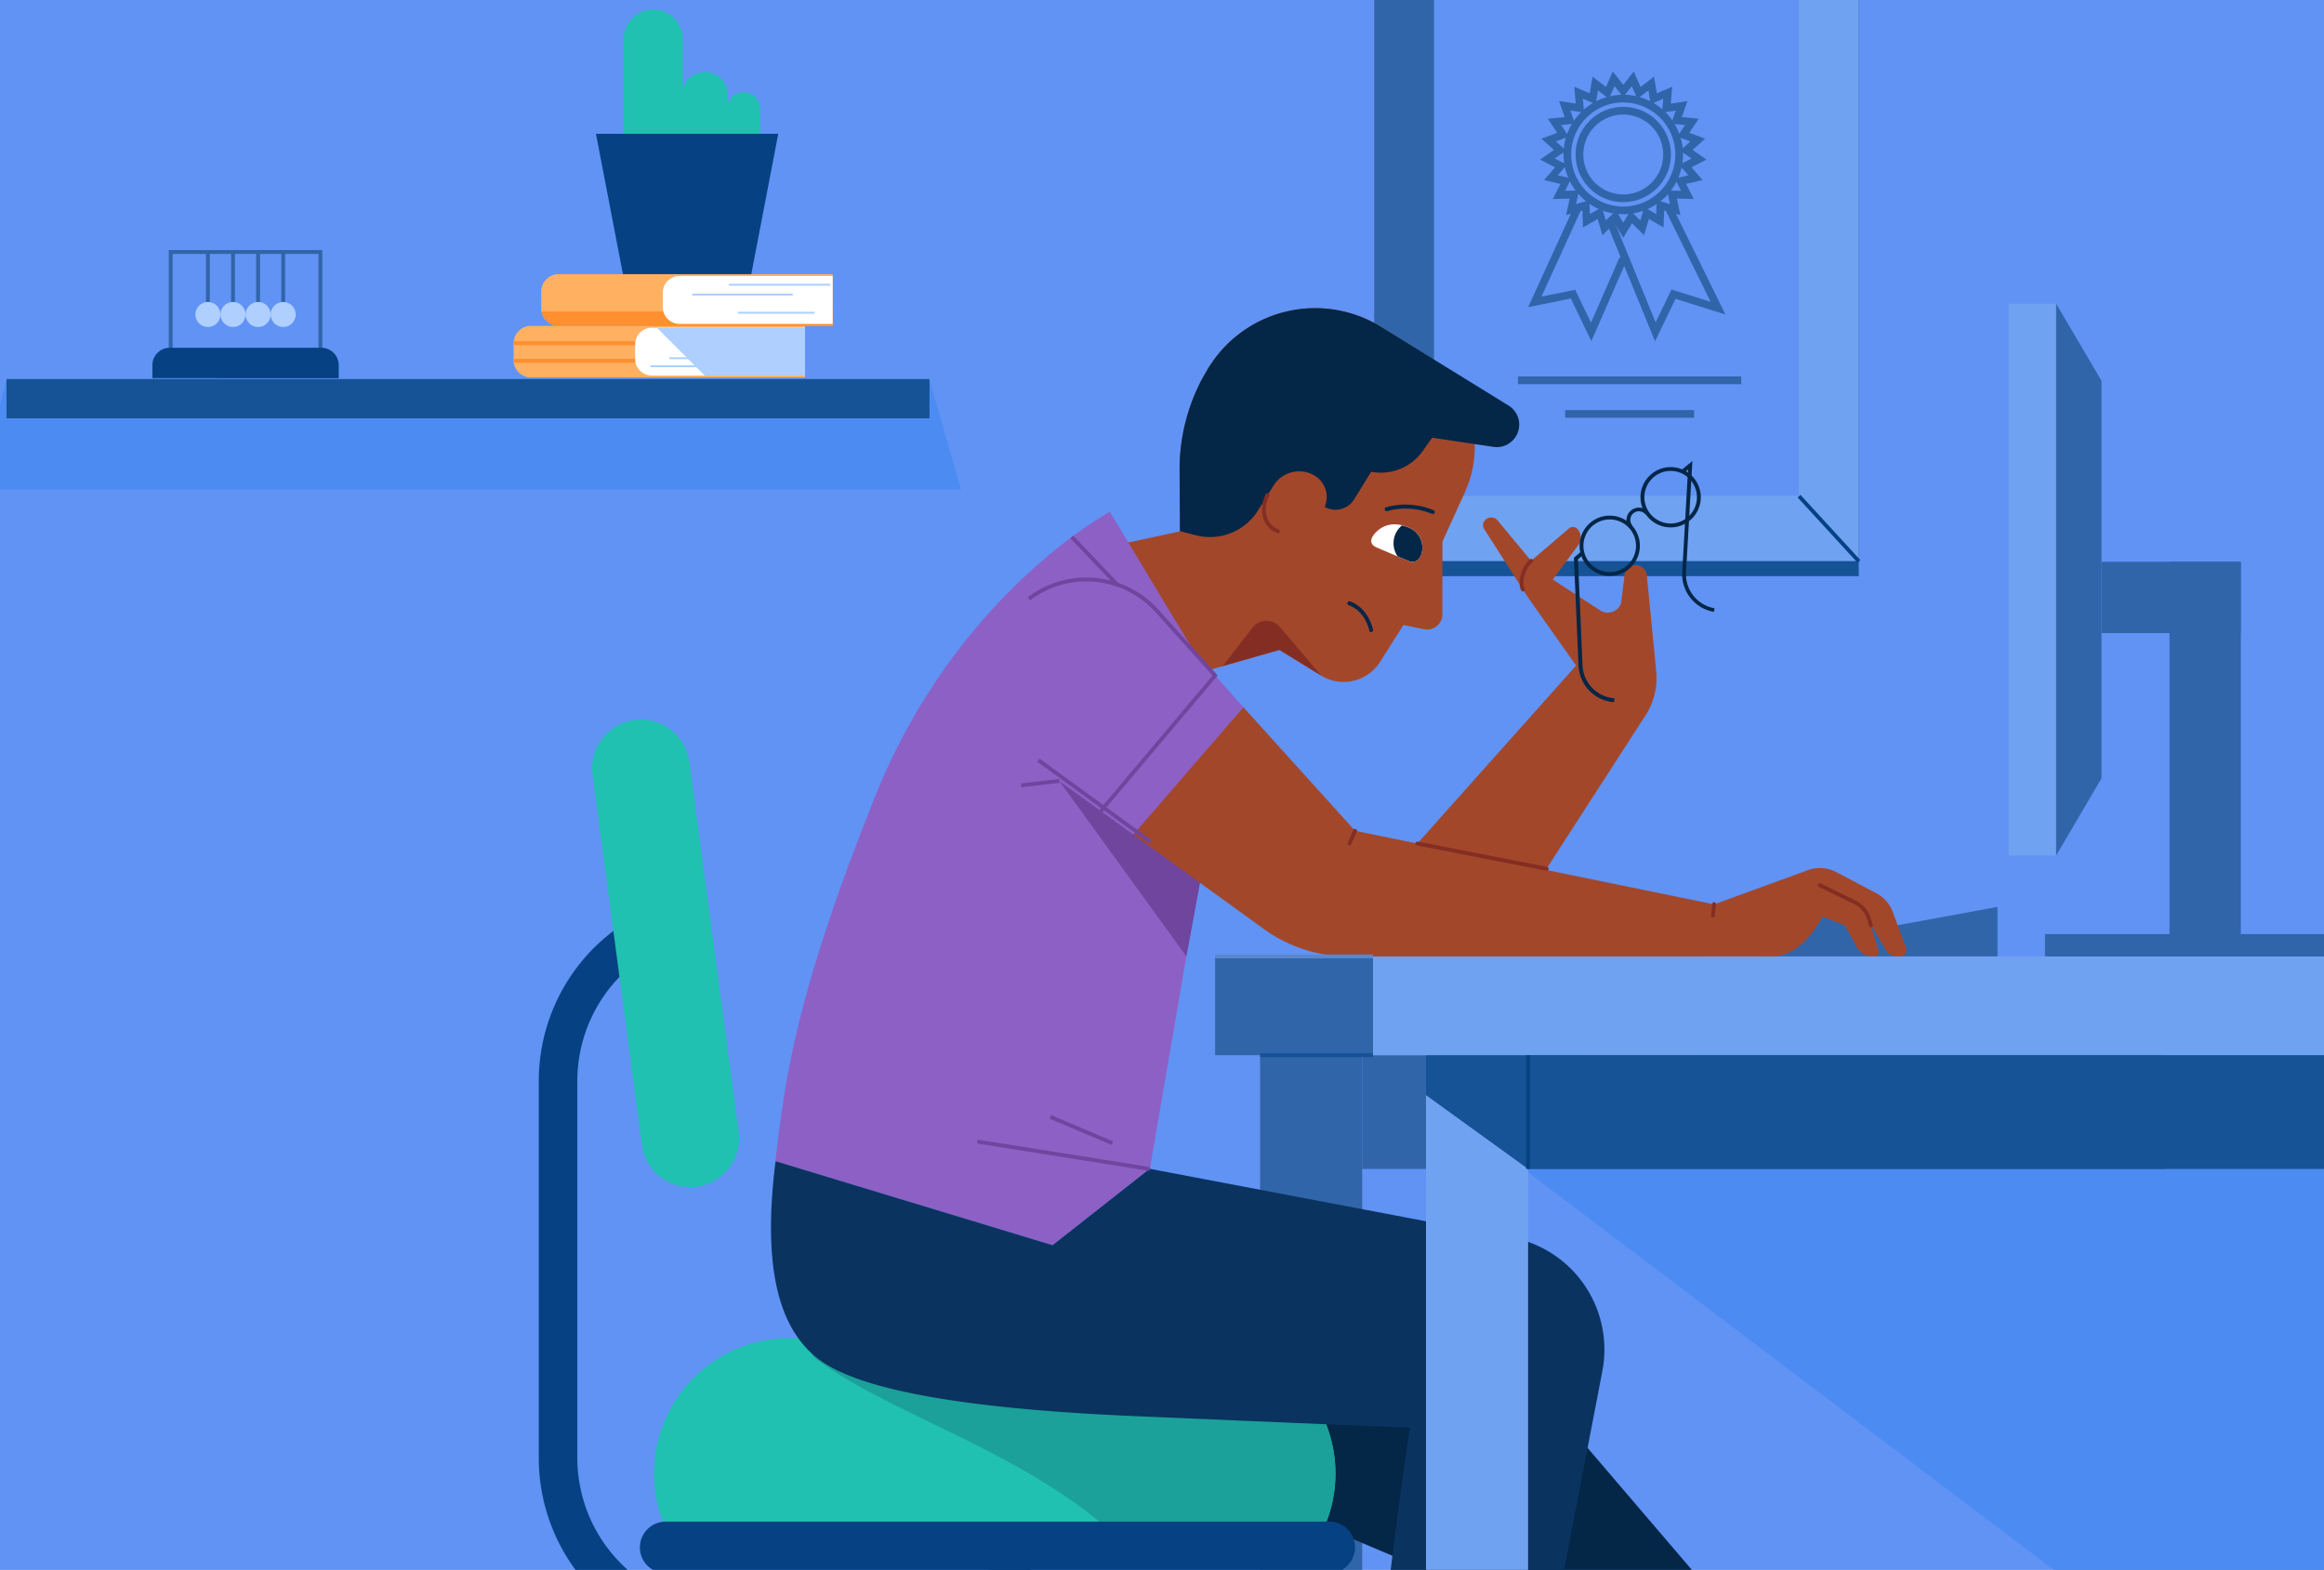 <svg xmlns="http://www.w3.org/2000/svg" xmlns:xlink="http://www.w3.org/1999/xlink" width="900" height="608" viewBox="0 0 900 608">
  <rect x="0" y="0" width="900" height="608" fill="#808080" stroke="none"/>
  <defs>
    <clipPath id="clip-average-renters-insurance-cost_card-image">
      <rect width="900" height="608"/>
    </clipPath>
  </defs>
  <g id="average-renters-insurance-cost_card-image" clip-path="url(#clip-average-renters-insurance-cost_card-image)">
    <rect width="900" height="608" fill="#fff"/>
    <g id="hero-average-renters-insurance-cost" transform="translate(-1244.926 -179.148)">
      <rect id="Rectangle_1860" data-name="Rectangle 1860" width="2149.926" height="1030.546" fill="#6093f4"/>
      <path id="Path_84955" data-name="Path 84955" d="M1104.482,641.564h-58.018a72.948,72.948,0,0,1-72.874-72.874V422.615a72.874,72.874,0,0,1,44.551-67.185l5.838,13.736A57.973,57.973,0,0,0,988.52,422.54V568.571a58,58,0,0,0,57.944,57.943h51.658c20.17.09,37.594.179,45.447-7.644,3.792-3.762,5.629-9.749,5.629-18.289h14.93c0,12.72-3.285,22.156-10.018,28.875C1142.911,640.609,1125.2,641.564,1104.482,641.564Z" transform="translate(479.984 175.228)" fill="#064283"/>
      <rect id="Rectangle_1861" data-name="Rectangle 1861" width="187.626" height="244.136" transform="translate(1777.123 158.154)" fill="#155396"/>
      <rect id="Rectangle_1862" data-name="Rectangle 1862" width="187.626" height="244.136" transform="translate(1777.123 152.316)" fill="#70a2f2"/>
      <path id="Path_84956" data-name="Path 84956" d="M1213.5,127.282l-23.2-25.262h187.641l-23.2,25.262H1213.5" transform="translate(586.823 50.296)" fill="#3165a9"/>
      <path id="Path_84957" data-name="Path 84957" d="M1213.5,127.282v193.6l-23.2,25.277V102.02l23.2,25.262" transform="translate(586.823 50.296)" fill="#3165a9"/>
      <rect id="Rectangle_1863" data-name="Rectangle 1863" width="1.493" height="34.294" transform="translate(1776.489 152.71) rotate(-42.56)" fill="#5a87cf"/>
      <rect id="Rectangle_1864" data-name="Rectangle 1864" width="1.493" height="34.294" transform="translate(1941.078 371.807) rotate(-42.55)" fill="#064283"/>
      <rect id="Rectangle_1865" data-name="Rectangle 1865" width="141.238" height="193.613" transform="translate(1800.324 177.578)" fill="none"/>
      <rect id="Rectangle_1866" data-name="Rectangle 1866" width="141.238" height="193.613" transform="translate(1800.324 177.578)" fill="#6093f4"/>
      <path id="Path_84958" data-name="Path 84958" d="M1203.72,404.07,1554.5,669.332V432.661Z" transform="translate(593.439 199.208)" fill="#4c8cf2"/>
      <rect id="Rectangle_1867" data-name="Rectangle 1867" width="39.55" height="383.702" transform="translate(1732.915 587.811)" fill="#3165a9"/>
      <path id="Path_84959" data-name="Path 84959" d="M1246.81,393.71h39.535v44.059l-39.535-28.591Z" transform="translate(614.682 194.101)" fill="#ffa452"/>
      <path id="Path_84960" data-name="Path 84960" d="M1264.668,663.768h-14.93a45.268,45.268,0,0,0-45.208-45.208h-133.1a45.268,45.268,0,0,0-45.208,45.208h-14.93a60.213,60.213,0,0,1,60.138-60.138h133.1A60.213,60.213,0,0,1,1264.668,663.768Z" transform="translate(498.57 297.592)" fill="#064283"/>
      <rect id="Rectangle_1868" data-name="Rectangle 1868" width="311.232" height="44.059" transform="translate(1772.465 587.811)" fill="#3165a9"/>
      <rect id="Rectangle_1869" data-name="Rectangle 1869" width="61.153" height="38.251" transform="translate(1715.491 549.56)" fill="#3165a9"/>
      <path id="Path_84961" data-name="Path 84961" d="M1431.667,731.654,1285.8,577.487,1087.35,493.43l70.112-46.851,161.513,67.678,151.5,177.16-4.389,27.546Z" transform="translate(536.068 220.166)" fill="#042647"/>
      <path id="Path_84962" data-name="Path 84962" d="M1214.969,467.13H1055.86a52.449,52.449,0,0,0-52.39,52.389,51.7,51.7,0,0,0,4.658,21.5,2.239,2.239,0,0,0,2.045,1.314h250.5a2.24,2.24,0,0,0,2.045-1.314,51.689,51.689,0,0,0,4.658-21.5A52.449,52.449,0,0,0,1214.969,467.13Z" transform="translate(494.715 230.297)" fill="#20c1b0"/>
      <path id="Path_84963" data-name="Path 84963" d="M1194.749,467.13H1056.467a2.239,2.239,0,0,0-1.09.284c-5.509,3.09-8.645,3.18-8.645,3.18h0a2.239,2.239,0,0,0-1.374,4.016c11.944,9.152,28.113,16.99,45.238,25.292,22.888,11.093,48.836,23.664,69.335,41.8a2.241,2.241,0,0,0,1.493.567h79.039a2.24,2.24,0,0,0,2.045-1.314,51.677,51.677,0,0,0,4.643-21.5A52.449,52.449,0,0,0,1194.749,467.13Z" transform="translate(514.934 230.297)" fill="#1ba199"/>
      <path id="Path_84964" data-name="Path 84964" d="M1237.2,419.9l57.51-89.087a26.531,26.531,0,0,0,4.121-16.871l-3.643-37.325a4.359,4.359,0,0,0-6.047-3.6h0a4.359,4.359,0,0,0-2.493,2.822l-1.4,11.377a5.39,5.39,0,0,1-8.137,2.986l-18.349-11.944,9.839-13.288a5,5,0,0,0-.254-6.271h0a2.359,2.359,0,0,0-3.314-.239L1250.38,271l-12.974-15.617a3.255,3.255,0,0,0-4.972,0h0a2.807,2.807,0,0,0-.224,3.344l17.005,26.516,18.588,26.337-76.143,85.355Z" transform="translate(587.493 125.335)" fill="#a3472b"/>
      <path id="Path_84965" data-name="Path 84965" d="M1229.311,277.566a.746.746,0,0,1-.627-.343c-1.493-2.3-.567-8.764,3.3-12.064a.747.747,0,1,1,.97,1.135c-3.359,2.881-4.076,8.48-2.986,10.122a.747.747,0,0,1-.627,1.15Z" transform="translate(605.412 130.636)" fill="#842e23"/>
      <path id="Path_84966" data-name="Path 84966" d="M1228.953,336.9,1238,322.639l7.838,1.612a5.972,5.972,0,0,0,7.271-5.972V290.36l8.7-19.155a42.61,42.61,0,0,0-15.93-53.584l-16.05-10.123a48.493,48.493,0,0,0-66.931,14.93h0l-.239.373h0a74.842,74.842,0,0,0-11.332,40.087l.149,23.47-35.011,7.555,30.219,50.762,43.3-12.362,16.2,9.943A16.692,16.692,0,0,0,1228.953,336.9Z" transform="translate(550.424 98.568)" fill="#a3472b"/>
      <path id="Path_84967" data-name="Path 84967" d="M1190.9,204.06l2.24,1.344Q1192.035,204.687,1190.9,204.06Z" transform="translate(587.119 100.602)" fill="#c76e39"/>
      <path id="Path_84968" data-name="Path 84968" d="M1147.42,216.2l2.105-3.076a37.2,37.2,0,0,0-2.105,3.076Z" transform="translate(565.683 105.069)" fill="#c76e39"/>
      <path id="Path_84969" data-name="Path 84969" d="M1145.72,219.569l2.538-4.389Q1146.9,217.33,1145.72,219.569Z" transform="translate(564.845 106.085)" fill="#c76e39"/>
      <path id="Path_84970" data-name="Path 84970" d="M1218.327,207.5l-2.24-1.344a48.493,48.493,0,0,0-62.825,13.527l-2.105,3.076-2.538,4.389a74.825,74.825,0,0,0-8.809,35.683l.149,23.47,6.151,1.583a21.917,21.917,0,0,0,24.1-9.66l5.972-9.57a11.705,11.705,0,0,1,15.617-4.061h0a9.645,9.645,0,0,1,4.628,10.974l-.373,1.374h0a8.51,8.51,0,0,0,11.362-2.986l6.569-10.645,1.1.149a19.857,19.857,0,0,0,18.857-8.167l3.688-5.2,16.423,2.463,7.3,1.09a8.689,8.689,0,0,0,9.241-5.106h0a8.689,8.689,0,0,0-3.389-10.9Z" transform="translate(561.93 98.565)" fill="#042647"/>
      <path id="Path_84971" data-name="Path 84971" d="M1151,298.534h0l21.917-6.256,16.2,9.943-16-18.812a6.808,6.808,0,0,0-10.556.239Z" transform="translate(567.448 138.543)" fill="#842e23"/>
      <circle id="Ellipse_942" data-name="Ellipse 942" cx="29.114" cy="29.114" r="29.114" transform="translate(1726.689 927.379)" fill="#155396"/>
      <circle id="Ellipse_943" data-name="Ellipse 943" cx="16.513" cy="16.513" r="16.513" transform="translate(1739.29 939.98)" fill="#6093f4"/>
      <path id="Path_84972" data-name="Path 84972" d="M1142.312,536.794l37.654-29.561,23.888-139.058-2.269-53.838-37.131-61.586s-59.422,31.786-90.834,110.139c-30.472,76.009-34.951,108.84-38.639,141.343h0Z" transform="translate(510.249 124.607)" fill="#8d60c5"/>
      <path id="Path_84973" data-name="Path 84973" d="M1052.226,497.861c17.408,13.243,63.96,19.543,122.247,22.067s106.735,4.479,106.735,4.479-21.2,137.939-21.2,248.943h122.62v-3.837a13.766,13.766,0,0,0-8.137-12.69l-43.685-19.409s8.7-11.735,1.135-17.408-18.931,5.3-18.931,5.3l42.76-222.786a44.178,44.178,0,0,0-35.026-51.763h-.149L1180.5,424.151l-37.624,29.591-107.3-32.533h0l-.343,2.986C1031.413,457.744,1034.817,484.618,1052.226,497.861Z" transform="translate(509.68 207.658)" fill="#0a3360"/>
      <path id="Path_84974" data-name="Path 84974" d="M1186.311,631.821c-.6,14.631-.941,29.173-.941,43.3H1307.99v-4.21a13.183,13.183,0,0,0-7.823-12.048l-44.088-19.573s8.7-11.735,1.135-17.408-18.931,5.3-18.931,5.3C1228.115,639.958,1206.824,642.153,1186.311,631.821Z" transform="translate(584.392 305.785)" fill="#a3472b"/>
      <path id="Path_84975" data-name="Path 84975" d="M1306.831,650.72H1185.36V660.1h122.62v-4.21a13.14,13.14,0,0,0-1.149-5.166Z" transform="translate(584.387 320.808)" fill="#c76e39"/>
      <path id="Path_84976" data-name="Path 84976" d="M1318,660.451c10.645,10.063,21.395,19.872,32.025,29.128l80.518-92.566-3.18-2.762a13.183,13.183,0,0,0-14.214-2.016l-43.7,20.335s-3.135-14.273-12.392-12.287-8.436,17.752-8.436,17.752C1351.518,634.2,1339.23,651.672,1318,660.451Z" transform="translate(649.779 291.369)" fill="#a3472b"/>
      <path id="Path_84977" data-name="Path 84977" d="M1414.446,591.5l-79.756,91.611q3.538,3.15,7.077,6.241l80.518-92.566-3.18-2.762a13.138,13.138,0,0,0-4.658-2.523Z" transform="translate(658.008 291.612)" fill="#c76e39"/>
      <path id="Path_84978" data-name="Path 84978" d="M1356.266,615.8a.747.747,0,0,1-.7-.478l-3.583-9.316a.747.747,0,0,1,1.389-.537l3.583,9.316a.747.747,0,0,1-.7,1.015Z" transform="translate(666.516 298.289)" fill="#ffcc8f"/>
      <path id="Path_84979" data-name="Path 84979" d="M1363.65,612.72a.746.746,0,0,1-.7-.478l-3.583-9.316a.746.746,0,0,1,1.3-.731v.194l3.583,9.316a.746.746,0,0,1-.7,1.015Z" transform="translate(670.135 296.714)" fill="#ffcc8f"/>
      <path id="Path_84980" data-name="Path 84980" d="M1229.079,640.714a.747.747,0,0,1-.568-1.239l5.823-6.719a.747.747,0,0,1,1.135.97l-5.823,6.719a.747.747,0,0,1-.567.269Z" transform="translate(605.57 311.823)" fill="#ffcc8f"/>
      <path id="Path_84981" data-name="Path 84981" d="M1108.64,322.62l49.179,67.887,8.719-47.194Z" transform="translate(546.564 159.053)" fill="#6f459e"/>
      <path id="Path_84982" data-name="Path 84982" d="M1236.089,643.584a.747.747,0,0,1-.568-1.239l5.823-6.719a.747.747,0,0,1,1.135.971l-5.823,6.719a.747.747,0,0,1-.567.269Z" transform="translate(609.025 313.237)" fill="#ffcc8f"/>
      <path id="Path_84983" data-name="Path 84983" d="M1213.677,351.32l-43.3-47.911-42.58,49.374,50.613,36.608a55.989,55.989,0,0,0,32.846,10.615h137.8l3.792-20.17Z" transform="translate(556.01 149.582)" fill="#a3472b"/>
      <path id="Path_84984" data-name="Path 84984" d="M1140.713,270.34,1098.73,337.7l43.4,31.383,42.58-49.374Z" transform="translate(541.678 133.279)" fill="#8d60c5"/>
      <path id="Path_84985" data-name="Path 84985" d="M1129.275,360.725l-1.135-.956,43.849-52-22.2-24.664a36.056,36.056,0,0,0-48.463-4.479l-.9-1.194a37.549,37.549,0,0,1,50.464,4.643l23.082,25.65Z" transform="translate(542.517 133.011)" fill="#6f459e"/>
      <rect id="Rectangle_1870" data-name="Rectangle 1870" width="1.493" height="53.688" transform="translate(1646.629 474.151) rotate(-53.93)" fill="#6f459e"/>
      <rect id="Rectangle_1871" data-name="Rectangle 1871" width="14.885" height="1.493" transform="matrix(0.993, -0.117, 0.117, 0.993, 1640.32, 482.565)" fill="#6f459e"/>
      <rect id="Rectangle_1872" data-name="Rectangle 1872" width="1.493" height="25.545" transform="matrix(0.725, -0.689, 0.689, 0.725, 1659.474, 387.623)" fill="#6f459e"/>
      <rect id="Rectangle_1873" data-name="Rectangle 1873" width="1.493" height="67.633" transform="translate(1623.298 621.995) rotate(-80.96)" fill="#6f459e"/>
      <rect id="Rectangle_1874" data-name="Rectangle 1874" width="1.493" height="26.068" transform="translate(1651.389 612.377) rotate(-67.03)" fill="#6f459e"/>
      <path id="Path_84986" data-name="Path 84986" d="M1378.651,374.425V355.24L1297.82,370.1v4.33h80.831" transform="translate(639.831 175.135)" fill="#3165a9"/>
      <path id="Path_84987" data-name="Path 84987" d="M1342,376.017s-.239-9.242-4.6-16.02-23.485-7.988-23.485-7.988l-23.739,24.007H1342" transform="translate(636.064 173.542)" fill="#3165a9"/>
      <path id="Path_84988" data-name="Path 84988" d="M1280.871,359.223l36.3-13.243a13.541,13.541,0,0,1,10.958.747l15.512,8.182a13.543,13.543,0,0,1,6.39,7.3l5.121,13.885a2.463,2.463,0,0,1-2.314,3.314h-1.239a4.778,4.778,0,0,1-4.106-2.314l-8.227-13.706-15.02-2.419s-7.465,18.439-21.066,18.439h-26.1l-3.449-8.645Z" transform="translate(627.905 170.166)" fill="#a3472b"/>
      <path id="Path_84989" data-name="Path 84989" d="M1306.308,360.957l9.331,3.7,4.613,8.45a6.823,6.823,0,0,0,5.972,3.553h.821a1.672,1.672,0,0,0,1.6-2.15l-5.076-16.8L1305.83,350.7Z" transform="translate(643.78 172.897)" fill="#a3472b"/>
      <path id="Path_84990" data-name="Path 84990" d="M1191.579,264.956c-2.867-1.224-2.687-3.688.239-6.345s7.032-3.568,12.228-1.374a8.316,8.316,0,0,1,4.733,10.7c-1.06,2.493-2.852,3.12-4.9,2.254l-12.3-5.24" transform="translate(586.44 126.212)" fill="#fff"/>
      <path id="Path_84991" data-name="Path 84991" d="M1201.2,257.136a15.531,15.531,0,0,0-2.673-.836,8.958,8.958,0,0,0-1.657,11.944l4.18,1.777c2.045.866,3.837.239,4.9-2.254A8.316,8.316,0,0,0,1201.2,257.136Z" transform="translate(589.288 126.357)" fill="#042647"/>
      <path id="Path_84992" data-name="Path 84992" d="M1211.494,254.449a.746.746,0,0,1-.3,0,26.127,26.127,0,0,0-17.184-1.03.779.779,0,0,1-.448-1.493h0a27.784,27.784,0,0,1,18.244,1.09.761.761,0,1,1-.3,1.493Z" transform="translate(588.158 123.684)" fill="#042647"/>
      <path id="Path_84993" data-name="Path 84993" d="M1192.571,287.958a.747.747,0,0,1-.732-.612s-1.4-7.465-7.943-9.854a.775.775,0,1,1,.418-1.493h0c7.361,2.687,8.839,10.66,8.958,11a.746.746,0,0,1-.612.866h-.134Z" transform="translate(583.387 136.055)" fill="#042647"/>
      <path id="Path_84994" data-name="Path 84994" d="M1167.26,263.306a.762.762,0,0,1-.269,0,8.675,8.675,0,0,1-5.256-5.494,12.05,12.05,0,0,1,.986-9.555.748.748,0,0,1,1.269.791,10.451,10.451,0,0,0-.836,8.286,7.226,7.226,0,0,0,4.375,4.569.761.761,0,0,1-.269,1.493Z" transform="translate(572.462 122.218)" fill="#842e23"/>
      <path id="Path_84995" data-name="Path 84995" d="M1251.763,349.574h-.149l-50.045-9.779a.761.761,0,0,1,.284-1.493l50.045,9.779a.75.75,0,0,1-.134,1.493Z" transform="translate(592.097 166.781)" fill="#842e23"/>
      <path id="Path_84996" data-name="Path 84996" d="M1184.127,341.431a.747.747,0,0,1-.687-1.045l2.15-4.927a.749.749,0,0,1,1.374.6h0l-2.15,4.927A.747.747,0,0,1,1184.127,341.431Z" transform="translate(583.41 165.16)" fill="#842e23"/>
      <path id="Path_84997" data-name="Path 84997" d="M1325.934,366.2a.747.747,0,0,1-.717-.537l-.806-2.643a9.556,9.556,0,0,0-4.942-5.808l-13.72-6.7a.748.748,0,1,1,.657-1.344l13.721,6.7a11.048,11.048,0,0,1,5.718,6.718l.806,2.643a.747.747,0,0,1-.493.926Z" transform="translate(643.533 172.102)" fill="#842e23"/>
      <path id="Path_84998" data-name="Path 84998" d="M1278.4,359.968h-.075a.747.747,0,0,1-.657-.821l.463-4.479a.716.716,0,0,1,.761-.657h0a.747.747,0,0,1,.657.821l-.463,4.479A.747.747,0,0,1,1278.4,359.968Z" transform="translate(629.895 174.528)" fill="#842e23"/>
      <path id="Path_84999" data-name="Path 84999" d="M1255.235,277.1a11.675,11.675,0,1,1,11.675-11.675h0A11.69,11.69,0,0,1,1255.235,277.1Zm0-21.872a10.182,10.182,0,1,0,10.182,10.182h0a10.2,10.2,0,0,0-10.182-10.182Z" transform="translate(613.08 125.1)" fill="#042647"/>
      <path id="Path_85000" data-name="Path 85000" d="M1271.005,264.511a11.675,11.675,0,1,1,11.705-11.645,11.675,11.675,0,0,1-11.705,11.645Zm0-21.872a10.178,10.178,0,1,0,.075,0Z" transform="translate(620.87 118.893)" fill="#042647"/>
      <path id="Path_85001" data-name="Path 85001" d="M1256.848,259.621a4.846,4.846,0,1,1,7.465-6.181h0l-1.195.9a3.314,3.314,0,0,0-5.345,3.912l.239.3Z" transform="translate(619.082 124.081)" fill="#042647"/>
      <path id="Path_85002" data-name="Path 85002" d="M1282.511,298.051l-1.12-.3a14.84,14.84,0,0,1-11.078-15.169l2.27-39.744-1.717,1.493-.955-1.15,4.345-3.613-2.464,43.163a13.332,13.332,0,0,0,9.958,13.646l1.12.3Z" transform="translate(626.071 118.109)" fill="#042647"/>
      <path id="Path_85003" data-name="Path 85003" d="M1257.557,321.466l-1.15-.179a14.825,14.825,0,0,1-12.526-13.989l-1.792-41.8,2.852-2.493.985,1.12-2.254,1.986,1.762,41.117a13.332,13.332,0,0,0,11.257,12.571l1.15.179Z" transform="translate(612.355 129.66)" fill="#042647"/>
      <rect id="Rectangle_1875" data-name="Rectangle 1875" width="43.73" height="1.493" transform="translate(1732.915 587.064)" fill="#155295"/>
      <rect id="Rectangle_1876" data-name="Rectangle 1876" width="61.153" height="1.493" transform="translate(1715.491 548.813)" fill="#5a87cf"/>
      <rect id="Rectangle_1877" data-name="Rectangle 1877" width="370.519" height="38.251" transform="translate(1776.645 549.56)" fill="#70a2f2"/>
      <rect id="Rectangle_1878" data-name="Rectangle 1878" width="39.55" height="401.245" transform="translate(1797.159 587.811)" fill="#70a2f2"/>
      <path id="Path_85004" data-name="Path 85004" d="M1203.72,393.71h39.55v44.059l-39.55-28.591Z" transform="translate(593.439 194.101)" fill="#155396"/>
      <rect id="Rectangle_1879" data-name="Rectangle 1879" width="310.455" height="44.059" transform="translate(1836.708 587.811)" fill="#155396"/>
      <rect id="Rectangle_1880" data-name="Rectangle 1880" width="27.606" height="148.509" transform="translate(2085.099 396.721)" fill="#3165a9"/>
      <rect id="Rectangle_1881" data-name="Rectangle 1881" width="53.957" height="27.606" transform="translate(2058.748 396.721)" fill="#3165a9"/>
      <rect id="Rectangle_1882" data-name="Rectangle 1882" width="18.409" height="213.709" transform="translate(2022.781 296.764)" fill="#70a2f2"/>
      <path id="Path_85005" data-name="Path 85005" d="M1367.17,412.479l17.558-29.86V228.63l-17.558-29.86Z" transform="translate(674.02 97.994)" fill="#3165a9"/>
      <rect id="Rectangle_1883" data-name="Rectangle 1883" width="110.273" height="8.644" transform="translate(2036.876 540.915)" fill="#3165a9"/>
      <rect id="Rectangle_1884" data-name="Rectangle 1884" width="1.493" height="44.059" transform="translate(1835.962 587.811)" fill="#064283"/>
      <path id="Path_85006" data-name="Path 85006" d="M1003.824,306.825h0a18.916,18.916,0,0,1,21.246,16.244l19.11,143.239a18.916,18.916,0,0,1-16.244,21.246h0a18.916,18.916,0,0,1-21.245-16.244L987.6,328.071A18.916,18.916,0,0,1,1003.824,306.825Z" transform="translate(486.806 151.184)" fill="#20c1b0"/>
      <path id="Path_85007" data-name="Path 85007" d="M1208.663,261.095l-12.228-42.506-357.425-.269L828.47,261.095Z" transform="translate(408.439 107.633)" fill="#4c8cf2"/>
      <rect id="Rectangle_1885" data-name="Rectangle 1885" width="357.44" height="15.214" transform="translate(1247.45 325.953)" fill="#155396"/>
      <path id="Path_85008" data-name="Path 85008" d="M1265.529,202.918l-3.374-5.6-4.673,4.613-1.881-6.271-5.658,3.285-.254-6.539-6.3,1.777,1.374-6.4-6.539.149,2.986-5.853-6.375-1.493,4.285-4.942-5.808-2.986,5.375-3.733-4.867-4.374,6.136-2.269-3.628-5.435,6.51-.672-2.165-6.181,6.465.97-.567-6.524,5.972,2.553,1.075-6.45,5.211,3.971,2.643-5.972,4.061,5.136,4.061-5.136,2.643,5.972,5.211-3.971,1.075,6.45,5.972-2.553-.567,6.524,6.465-.97-2.165,6.181,6.509.672-3.628,5.435,6.136,2.269-4.867,4.36,5.375,3.733-5.808,2.986,4.285,4.942-6.375,1.493,2.986,5.853-6.539-.149,1.374,6.4-6.3-1.777-.254,6.539-5.659-3.285-1.881,6.271-4.658-4.584Zm-2.777-10.451,2.777,4.6,2.777-4.6,3.837,3.762,1.493-5.151,4.643,2.7.209-5.375,5.166,1.493-1.135-5.255,5.375.119-2.4-4.807,5.24-1.209-3.523-4.061,4.763-2.478-4.479-2.986,4-3.583-5.046-1.866,2.986-4.479-5.345-.552,1.777-5.076-5.315.791.463-5.36-4.867,2.075-.881-5.3-4.27,3.255-2.18-4.912-3.329,4.225-3.329-4.225-2.18,4.912-4.27-3.255-.881,5.3-4.942-2.09.463,5.36-5.315-.791,1.777,5.076-5.345.552,2.986,4.479-5.046,1.866,4,3.583-4.479,2.986,4.763,2.478-3.523,4.061,5.225,1.209-2.4,4.807,5.375-.119-1.135,5.255,5.166-1.493.209,5.375,4.643-2.7,1.493,5.151Z" transform="translate(608.027 68.301)" fill="#3165a9"/>
      <path id="Path_85009" data-name="Path 85009" d="M1262.532,190.853a23.142,23.142,0,1,1,23.141-23.142,23.142,23.142,0,0,1-23.141,23.142Zm0-43.3a20.156,20.156,0,1,0,20.156,20.156A20.156,20.156,0,0,0,1262.532,147.556Z" transform="translate(611.024 71.274)" fill="#3165a9"/>
      <path id="Path_85010" data-name="Path 85010" d="M1260.984,184.617a18.454,18.454,0,1,1,18.453-18.454h0a18.468,18.468,0,0,1-18.453,18.454Zm0-33.921a15.468,15.468,0,1,0,15.468,15.468h0A15.482,15.482,0,0,0,1260.984,150.7Z" transform="translate(612.572 72.822)" fill="#3165a9"/>
      <path id="Path_85011" data-name="Path 85011" d="M1254.69,225.74l-7.943-16.5-16.528,3.344,17.886-39.117,2.717,1.239L1235.371,208.5l13.064-2.628,6.121,12.72,11.123-25.441,2.747,1.194Z" transform="translate(606.503 85.521)" fill="#3165a9"/>
      <path id="Path_85012" data-name="Path 85012" d="M1269.312,225.844l-18.692-45.7,2.762-1.12,16.154,39.475,6.136-12.735,15.139,4.763-17.573-35.757,2.672-1.329,20.648,42.013-19.32-6.077Z" transform="translate(616.561 85.507)" fill="#3165a9"/>
      <rect id="Rectangle_1886" data-name="Rectangle 1886" width="86.46" height="2.986" transform="translate(1832.782 324.952)" fill="#3165a9"/>
      <rect id="Rectangle_1887" data-name="Rectangle 1887" width="49.956" height="2.986" transform="translate(1851.041 337.956)" fill="#3165a9"/>
      <path id="Path_85013" data-name="Path 85013" d="M1009.823,514.7h256.946a10,10,0,0,1,10,10h0a10,10,0,0,1-10,10H1009.823a10,10,0,0,1-10-10h0a10,10,0,0,1,10-10Z" transform="translate(492.915 253.749)" fill="#064283"/>
      <rect id="Rectangle_1888" data-name="Rectangle 1888" width="14.93" height="179.384" transform="translate(1629.106 779.662)" fill="#064283"/>
      <circle id="Ellipse_944" data-name="Ellipse 944" cx="29.114" cy="29.114" r="29.114" transform="translate(1488.226 927.379)" fill="#155396"/>
      <circle id="Ellipse_945" data-name="Ellipse 945" cx="16.513" cy="16.513" r="16.513" transform="translate(1500.827 939.98)" fill="#6093f4"/>
      <circle id="Ellipse_946" data-name="Ellipse 946" cx="29.114" cy="29.114" r="29.114" transform="translate(1607.458 926.961)" fill="#155396"/>
      <rect id="Rectangle_1889" data-name="Rectangle 1889" width="31.025" height="24.336" rx="4.5" transform="translate(1621.059 882.47)" fill="#064283"/>
      <path id="Path_85014" data-name="Path 85014" d="M1183.558,621.645a28.936,28.936,0,0,1,15.231,4.331l.072-1.689a30.427,30.427,0,0,0-38.191,6.211v2.3a29.038,29.038,0,0,1,22.888-11.153Z" transform="translate(572.215 305.734)" fill="#064283"/>
      <path id="Path_85015" data-name="Path 85015" d="M1073.2,204.51H973.779a6.734,6.734,0,0,0-6.719,6.719V217.8a6.733,6.733,0,0,0,6.719,6.719h106.138V204.51Z" transform="translate(476.764 100.824)" fill="#ffb061"/>
      <path id="Path_85016" data-name="Path 85016" d="M1064.377,205H1005.3a6.51,6.51,0,0,0-6.719,6.226v6.091a6.51,6.51,0,0,0,6.719,6.226h59.078Z" transform="translate(492.304 101.065)" fill="#fff"/>
      <path id="Path_85017" data-name="Path 85017" d="M1004.21,204.99l18.543,18.558H1061.6V204.99Z" transform="translate(495.08 101.061)" fill="#aecfff"/>
      <path id="Path_85018" data-name="Path 85018" d="M1034.5,215.5h-31.607a.373.373,0,1,1,0-.747H1034.5a.373.373,0,1,1,0,.747Z" transform="translate(494.246 105.873)" fill="#aecfff"/>
      <path id="Path_85019" data-name="Path 85019" d="M1027.222,213.416h-19.409a.373.373,0,1,1,0-.746h19.409a.373.373,0,1,1,0,.746Z" transform="translate(496.672 104.847)" fill="#aecfff"/>
      <rect id="Rectangle_1890" data-name="Rectangle 1890" width="47.059" height="1.493" transform="translate(1443.824 311.306)" fill="#ff8f2f"/>
      <rect id="Rectangle_1891" data-name="Rectangle 1891" width="47.059" height="1.493" transform="translate(1443.824 318.129)" fill="#ff8f2f"/>
      <path id="Path_85020" data-name="Path 85020" d="M1080.368,191.115H980.948a6.733,6.733,0,0,0-6.719,6.718v6.554a6.734,6.734,0,0,0,6.719,6.719h106.138V191.1Z" transform="translate(480.299 94.213)" fill="#ffb061"/>
      <path id="Path_85021" data-name="Path 85021" d="M974.31,200.75a6.733,6.733,0,0,0,6.6,5.614h106.138V200.75Z" transform="translate(480.339 98.971)" fill="#ff8f2f"/>
      <path id="Path_85022" data-name="Path 85022" d="M1071.547,191.591h-59.078a6.509,6.509,0,0,0-6.719,6.226v6.091a6.51,6.51,0,0,0,6.719,6.226h59.078Z" transform="translate(495.839 94.453)" fill="#fff"/>
      <path id="Path_85023" data-name="Path 85023" d="M1061.882,194.346h-38.639a.373.373,0,1,1,0-.747h38.639a.373.373,0,1,1,0,.747Z" transform="translate(504.279 95.446)" fill="#aecfff"/>
      <path id="Path_85024" data-name="Path 85024" d="M1052.039,196.906h-38.3a.373.373,0,0,1,0-.746h38.3a.373.373,0,1,1,0,.746Z" transform="translate(499.595 96.708)" fill="#aecfff"/>
      <path id="Path_85025" data-name="Path 85025" d="M1054.617,201.607h-29.024a.373.373,0,0,1,0-.747h29.024a.373.373,0,1,1,0,.747Z" transform="translate(505.438 99.025)" fill="#aecfff"/>
      <path id="Path_85026" data-name="Path 85026" d="M937.086,224.2h-1.493V186.353h-56.48V224.2H877.62V184.86h59.466Z" transform="translate(432.67 91.137)" fill="#3165a9"/>
      <path id="Path_85027" data-name="Path 85027" d="M945.527,221.98v-5.061a6.733,6.733,0,0,0-6.719-6.719h-58.72a6.733,6.733,0,0,0-6.719,6.718v5.061Z" transform="translate(430.575 103.629)" fill="#064283"/>
      <rect id="Rectangle_1892" data-name="Rectangle 1892" width="1.493" height="24.202" transform="translate(1324.698 276.743)" fill="#3165a9"/>
      <circle id="Ellipse_947" data-name="Ellipse 947" cx="4.852" cy="4.852" r="4.852" transform="translate(1320.592 296.093)" fill="#aecfff"/>
      <rect id="Rectangle_1893" data-name="Rectangle 1893" width="1.493" height="24.202" transform="translate(1334.417 276.743)" fill="#3165a9"/>
      <circle id="Ellipse_948" data-name="Ellipse 948" cx="4.852" cy="4.852" r="4.852" transform="translate(1330.311 296.093)" fill="#aecfff"/>
      <rect id="Rectangle_1894" data-name="Rectangle 1894" width="1.493" height="24.202" transform="translate(1344.137 276.743)" fill="#3165a9"/>
      <circle id="Ellipse_949" data-name="Ellipse 949" cx="4.852" cy="4.852" r="4.852" transform="translate(1340.031 296.093)" fill="#aecfff"/>
      <rect id="Rectangle_1895" data-name="Rectangle 1895" width="1.493" height="24.202" transform="translate(1353.856 276.743)" fill="#3165a9"/>
      <circle id="Ellipse_950" data-name="Ellipse 950" cx="4.852" cy="4.852" r="4.852" transform="translate(1349.75 296.093)" fill="#aecfff"/>
      <path id="Path_85028" data-name="Path 85028" d="M1048.562,170.594v-9.585a6.51,6.51,0,0,0-6.495-6.495h0a6.509,6.509,0,0,0-6.166,4.479v-3.449a8.883,8.883,0,0,0-17.409-2.463V133.9a11.466,11.466,0,0,0-11.436-11.436h0A11.466,11.466,0,0,0,995.62,133.9v36.7Z" transform="translate(490.845 60.373)" fill="#20c1b0"/>
      <path id="Path_85029" data-name="Path 85029" d="M1048.573,209.06h-49.7L988.42,154.7h70.6Z" transform="translate(487.295 76.268)" fill="#064283"/>
    </g>
  </g>
</svg>
